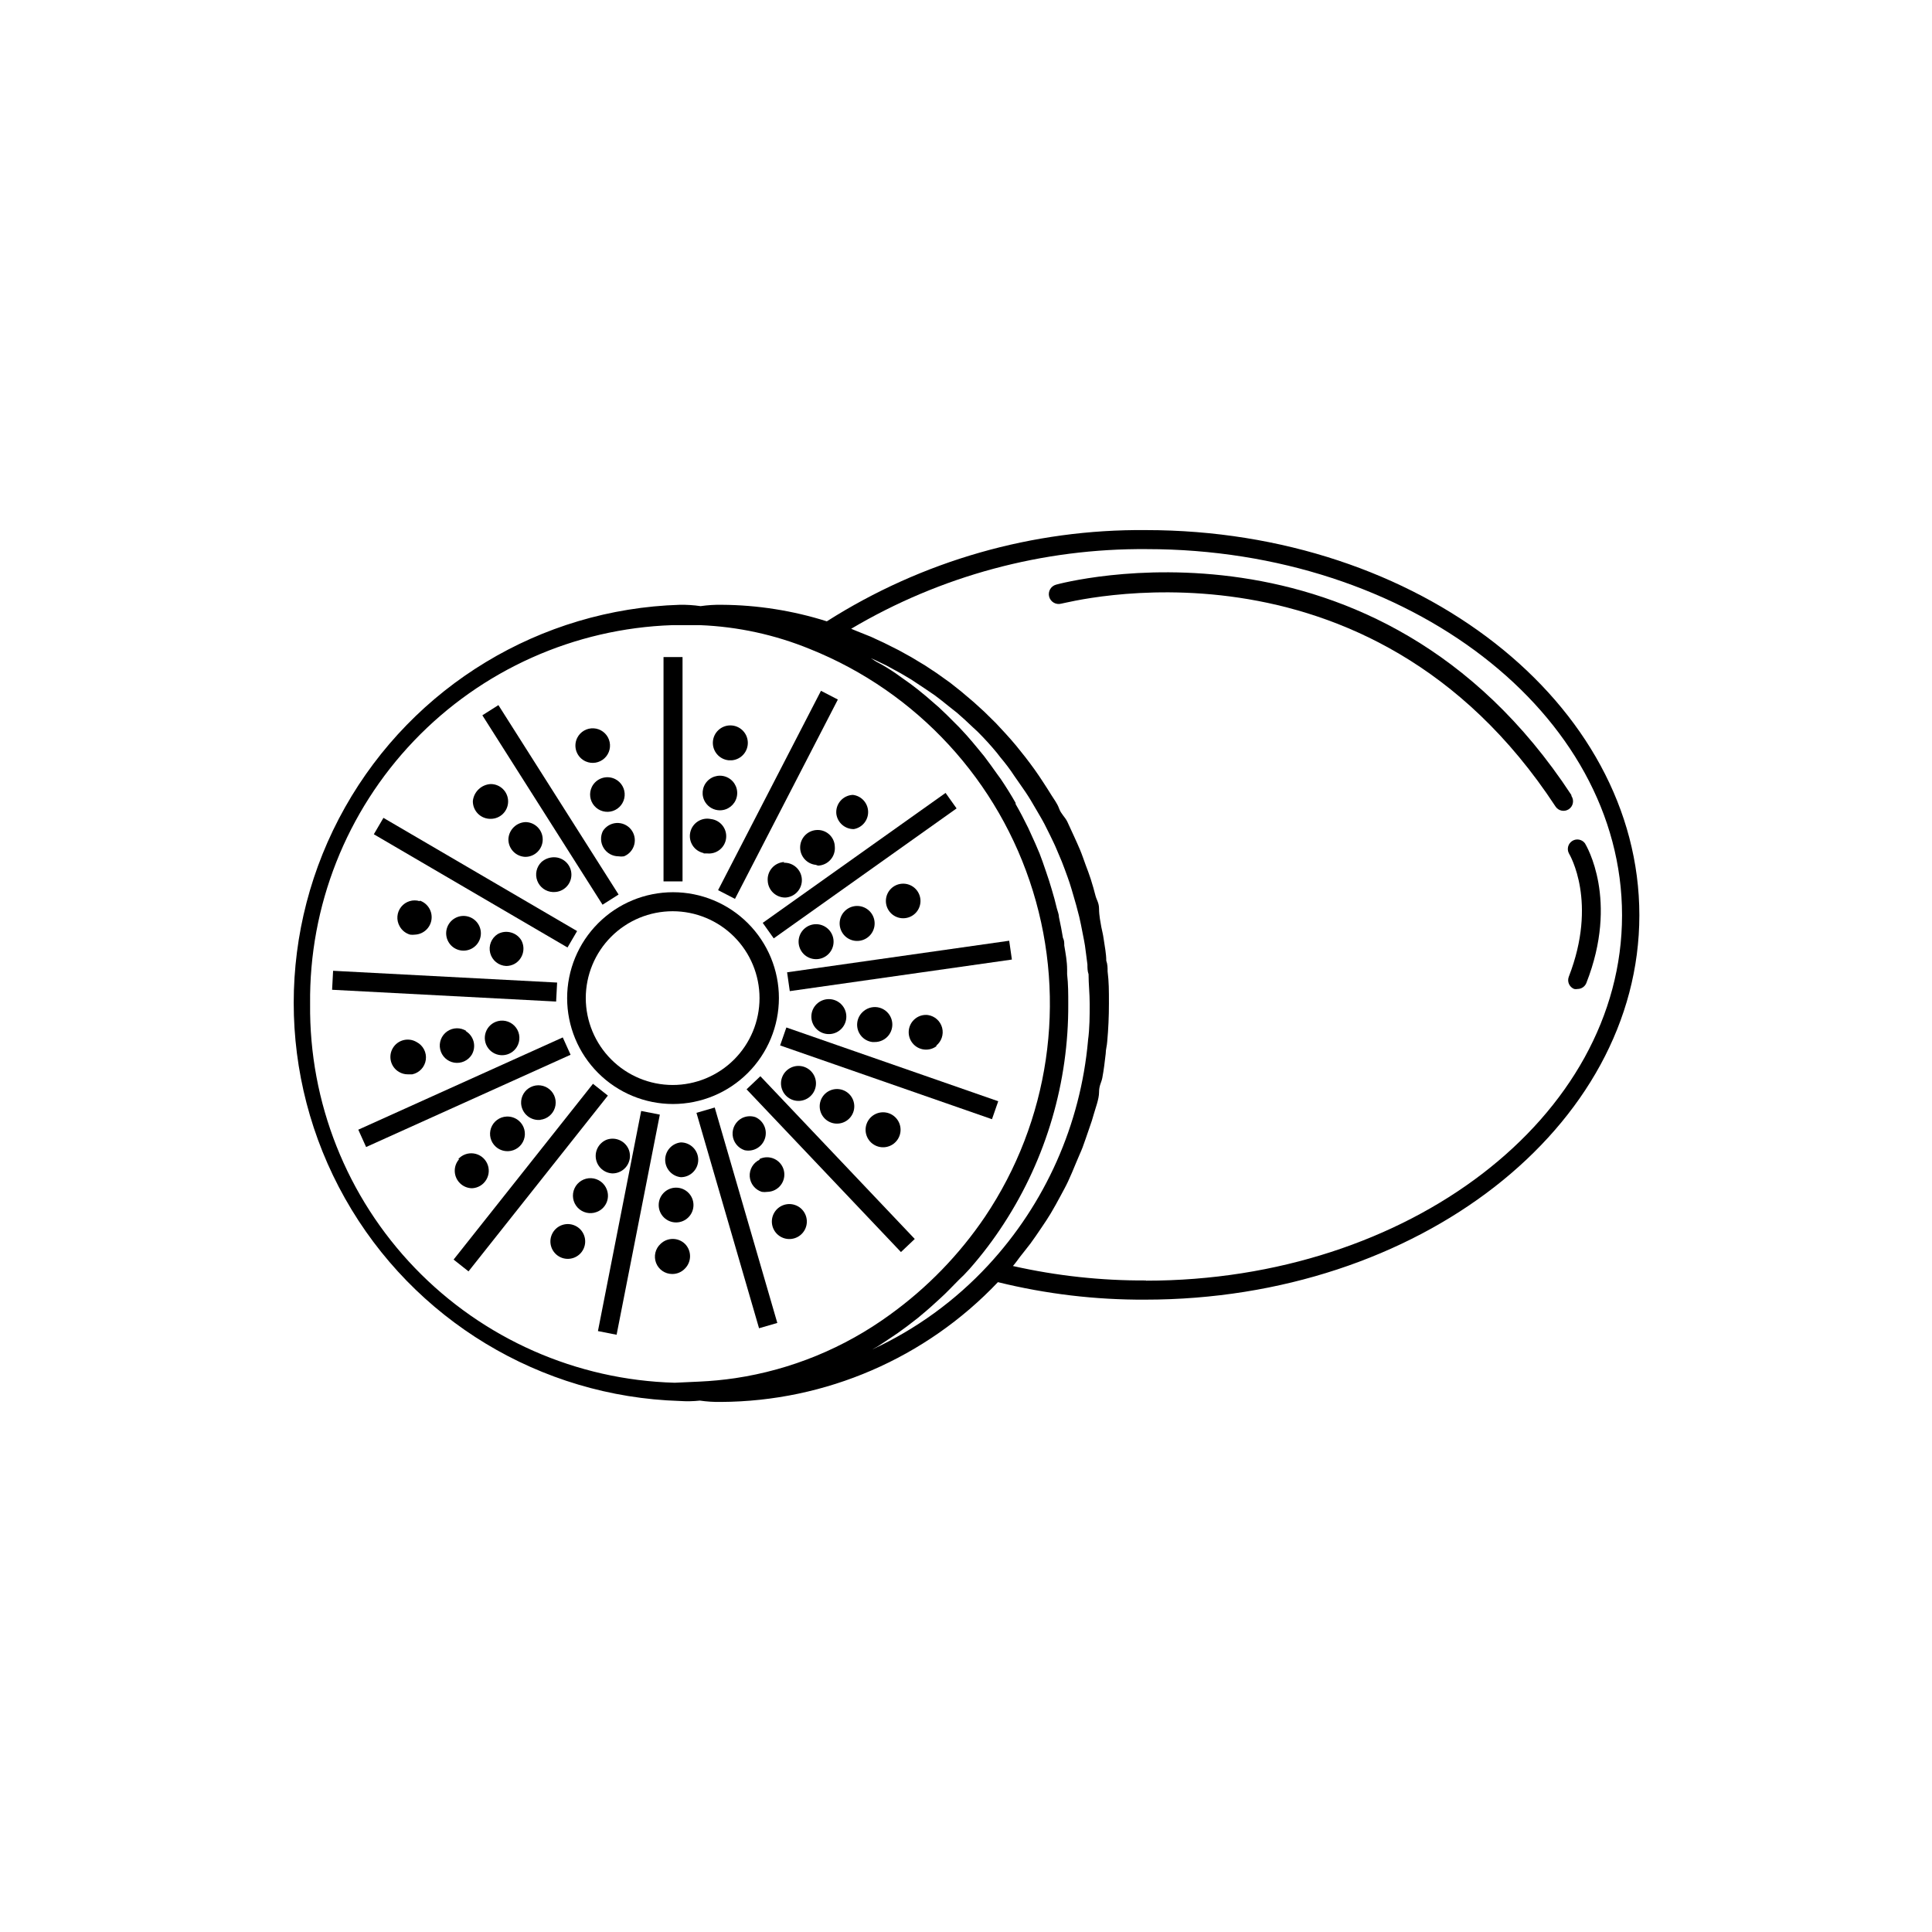 <?xml version="1.0" encoding="UTF-8"?>
<!-- Uploaded to: SVG Repo, www.svgrepo.com, Generator: SVG Repo Mixer Tools -->
<svg fill="#000000" width="800px" height="800px" version="1.1" viewBox="144 144 512 512" xmlns="http://www.w3.org/2000/svg">
 <g>
  <path d="m447.71 284.48c-29.941-0.285-59.324 8.113-84.59 24.18-9-2.844-18.375-4.324-27.812-4.383-1.887-0.035-3.773 0.082-5.641 0.355-1.836-0.27-3.688-0.387-5.543-0.355-36.914 1.141-70.551 21.496-88.684 53.668-18.137 32.176-18.137 71.488 0 103.66 18.133 32.176 51.77 52.527 88.684 53.668 1.781 0.125 3.566 0.094 5.34-0.102 1.852 0.27 3.723 0.387 5.594 0.355 27.77-0.133 54.285-11.598 73.402-31.742 12.758 3.144 25.855 4.703 38.996 4.637 72.297 0 130.99-45.695 130.99-101.87s-58.441-102.07-130.74-102.07zm-221.53 125.6c-0.289-25.957 9.59-50.996 27.527-69.762s42.504-29.766 68.449-30.648h7.356c10.02 0.395 19.895 2.543 29.172 6.348 28.359 11.383 50.062 34.961 59.059 64.164s4.328 60.906-12.711 86.273c-6.809 10.062-15.336 18.844-25.188 25.949-12.117 8.828-26.188 14.602-41.012 16.824-3.141 0.461-6.301 0.766-9.473 0.91l-6.551 0.301h0.004c-26.051-0.711-50.781-11.633-68.855-30.402-18.074-18.773-28.051-43.898-27.777-69.957zm150.49 90.688 2.672-1.762c1.715-1.109 3.375-2.266 5.039-3.527l2.871-2.215c1.512-1.258 3.023-2.519 4.484-3.879 1.461-1.359 1.812-1.613 2.672-2.469 1.664-1.613 3.273-3.375 5.039-5.039 0.504-0.555 1.059-1.109 1.562-1.664l-0.004-0.004c3.312-3.766 6.344-7.773 9.066-11.988 11.223-17.305 17.141-37.516 17.027-58.141 0-2.672 0-5.289-0.301-7.91v-1.211c0-2.168-0.402-4.281-0.754-6.398 0-0.707 0-1.359-0.352-2.016-0.301-1.812-0.656-3.68-1.059-5.492 0-0.754-0.352-1.512-0.555-2.316-0.402-1.715-0.855-3.391-1.359-5.039l-0.707-2.316c-0.555-1.664-1.109-3.324-1.715-5.039l-0.805-2.168c-0.707-1.715-1.461-3.426-2.215-5.039l-0.805-1.762c-1.043-2.148-2.148-4.25-3.324-6.297v-0.301c-1.242-2.184-2.57-4.316-3.981-6.398l-0.957-1.309c-1.109-1.562-2.215-3.125-3.375-4.637l-1.613-1.965c-1.008-1.258-2.066-2.469-3.125-3.68l-1.914-2.066-3.223-3.223-2.117-2.016-3.426-2.973-2.215-1.812c-1.258-1.008-2.519-1.914-3.828-2.82l-2.117-1.512c-1.562-1.059-3.176-2.066-5.039-3.023l-1.414-0.902 1.16 0.504 2.922 1.41 3.879 2.117 2.719 1.613 3.727 2.469 2.519 1.715c1.258 0.957 2.519 1.914 3.727 2.922l2.168 1.715c1.41 1.211 2.769 2.469 4.133 3.777l1.41 1.309c1.781 1.781 3.461 3.629 5.039 5.543l0.855 1.109c1.309 1.562 2.57 3.176 3.777 5.039l1.512 2.168c0.957 1.359 1.863 2.672 2.719 4.082l1.512 2.57c0.754 1.309 1.562 2.621 2.266 3.981l1.41 2.82c0.656 1.359 1.309 2.672 1.863 4.031l1.258 2.973c0.539 1.379 1.059 2.769 1.562 4.18 0.352 1.008 0.707 2.016 1.008 3.074 0.301 1.059 0.855 2.871 1.258 4.332 0.402 1.461 0.555 2.066 0.805 3.074 0.25 1.008 0.656 3.074 0.957 4.637 0.301 1.562 0.402 1.965 0.555 2.973 0.152 1.008 0.453 3.477 0.656 5.039 0 0.855 0 1.715 0.301 2.57 0 2.621 0.301 5.039 0.301 7.91s0 6.5-0.453 9.672l0.012-0.016c-1.98 22.258-11.305 43.223-26.5 59.602-8.676 9.355-19.102 16.922-30.684 22.27zm71.039-17.434c-11.863 0.066-23.695-1.219-35.27-3.828 0.656-0.754 1.258-1.613 1.863-2.418 0.605-0.805 1.863-2.316 2.769-3.527 0.906-1.211 2.016-2.871 2.973-4.281 0.957-1.41 1.664-2.469 2.418-3.727s1.762-3.074 2.57-4.586c0.805-1.512 1.41-2.57 2.016-3.879 0.605-1.309 1.461-3.273 2.168-5.039 0.707-1.762 1.16-2.621 1.664-3.93 0.504-1.309 1.211-3.477 1.762-5.039 0.555-1.562 0.906-2.621 1.258-3.93 0.355-1.309 1.363-3.879 1.363-5.691s0.605-2.519 0.855-3.777c0.402-2.117 0.656-4.281 0.906-6.449 0-1.109 0.352-2.168 0.402-3.223 0.301-3.273 0.453-6.602 0.453-10.078 0-3.477 0-5.691-0.352-8.516 0-0.957 0-1.863-0.352-2.82 0-1.863-0.402-3.727-0.656-5.543-0.25-1.812-0.453-2.266-0.656-3.375-0.199-1.109-0.602-3.125-0.602-4.789 0-1.664-0.656-2.367-0.957-3.578-0.301-1.211-0.805-2.973-1.258-4.383s-0.855-2.418-1.309-3.629c-0.453-1.211-0.957-2.769-1.512-4.082-0.555-1.309-1.059-2.418-1.613-3.629-0.555-1.211-1.16-2.57-1.762-3.828-0.609-1.254-1.668-2.059-2.172-3.473-0.504-1.41-1.309-2.367-2.016-3.527s-1.461-2.316-2.215-3.477-1.461-2.215-2.215-3.273c-0.754-1.059-1.664-2.266-2.519-3.375l-2.418-3.023c-0.906-1.109-1.863-2.168-2.82-3.223l-2.57-2.769-3.074-3.023-2.769-2.519-3.324-2.82-2.922-2.316-3.527-2.519-3.125-2.066-3.68-2.215-3.375-1.863-3.828-1.918-3.477-1.613-3.777-1.512-1.461-0.605c23.699-14.043 50.789-21.344 78.34-21.109 69.527 0 125.95 43.527 125.95 97.035 0 53.504-56.629 96.832-126.15 96.832z"/>
  <path d="m350.42 408.51c0-7.441-2.953-14.578-8.219-19.84-5.262-5.266-12.398-8.223-19.84-8.223-7.445 0-14.582 2.957-19.844 8.223-5.266 5.262-8.219 12.398-8.219 19.84 0 7.445 2.953 14.582 8.219 19.844 5.262 5.262 12.398 8.219 19.844 8.219 7.438-0.012 14.566-2.973 19.828-8.234 5.258-5.258 8.219-12.387 8.23-19.828zm-51.184 0c0-6.106 2.426-11.961 6.742-16.281 4.316-4.316 10.176-6.742 16.281-6.742s11.961 2.426 16.281 6.742c4.316 4.32 6.742 10.176 6.742 16.281 0 6.109-2.426 11.965-6.742 16.281-4.32 4.316-10.176 6.742-16.281 6.742-6.102-0.012-11.953-2.441-16.266-6.758-4.316-4.312-6.746-10.164-6.758-16.266z"/>
  <path d="m319.84 318.13h5.039v59.449h-5.039z"/>
  <path d="m334.3 379.9 27.266-52.828 4.477 2.312-27.266 52.828z"/>
  <path d="m346.13 388.57 48.457-34.438 2.918 4.106-48.457 34.438z"/>
  <path d="m352.59 401.67 58.859-8.367 0.711 4.988-58.859 8.367z"/>
  <path d="m350.74 421.05 1.656-4.758 56.145 19.551-1.656 4.758z"/>
  <path d="m341.85 432.68 3.656-3.469 40.914 43.129-3.656 3.469z"/>
  <path d="m328.57 438.91 4.84-1.406 16.586 57.09-4.84 1.406z"/>
  <path d="m302.46 496.75 11.457-58.336 4.945 0.973-11.457 58.336z"/>
  <path d="m264.21 477.8 36.934-46.582 3.949 3.129-36.934 46.582z"/>
  <path d="m238.95 443.38 54.188-24.453 2.074 4.594-54.188 24.453z"/>
  <path d="m232.01 406.3 0.266-5.031 59.367 3.121-0.266 5.031z"/>
  <path d="m243.07 365.09 2.543-4.348 51.324 30.004-2.543 4.348z"/>
  <path d="m271.83 333.56 4.254-2.699 31.848 50.199-4.254 2.699z"/>
  <path d="m299.24 345.79c1.68 0.734 3.633 0.395 4.973-0.859 1.336-1.254 1.797-3.184 1.172-4.906-0.625-1.723-2.219-2.91-4.047-3.012-1.832-0.105-3.547 0.891-4.367 2.531-0.559 1.121-0.633 2.426-0.207 3.609 0.43 1.18 1.324 2.133 2.477 2.637z"/>
  <path d="m300.85 352.54c-0.812 1.66-0.551 3.644 0.664 5.035 1.219 1.395 3.148 1.918 4.902 1.336 1.754-0.586 2.984-2.164 3.121-4.008 0.141-1.844-0.844-3.59-2.488-4.43-1.094-0.555-2.367-0.652-3.531-0.262-1.164 0.387-2.125 1.227-2.668 2.328z"/>
  <path d="m303.77 364.23c-0.711 1.434-0.637 3.137 0.207 4.5 0.84 1.363 2.324 2.195 3.926 2.203 0.484 0.078 0.977 0.078 1.461 0 1.359-0.551 2.375-1.715 2.731-3.137s0.012-2.93-0.926-4.055c-0.941-1.125-2.359-1.73-3.824-1.637-1.461 0.098-2.789 0.887-3.574 2.125z"/>
  <path d="m337.07 345.48h0.957c2.453-0.254 4.277-2.383 4.148-4.848-0.129-2.465-2.16-4.394-4.629-4.394-2.465 0-4.5 1.93-4.629 4.394-0.125 2.465 1.699 4.594 4.152 4.848z"/>
  <path d="m334.8 358.74c2.094-0.008 3.914-1.434 4.43-3.461 0.512-2.027-0.414-4.148-2.25-5.148-1.836-1.004-4.121-0.637-5.547 0.895-1.43 1.531-1.637 3.832-0.512 5.598 0.848 1.324 2.309 2.121 3.879 2.117z"/>
  <path d="m330.47 370.17h0.957c2.508 0.246 4.742-1.578 5.004-4.082 0.262-2.504-1.543-4.754-4.047-5.035-2.488-0.531-4.938 1.062-5.465 3.551-0.531 2.492 1.062 4.938 3.551 5.465z"/>
  <path d="m370.27 363.72c2.242-0.391 3.856-2.367 3.793-4.641-0.066-2.273-1.785-4.16-4.043-4.426-1.266 0.047-2.453 0.617-3.281 1.57-0.832 0.953-1.23 2.211-1.102 3.469 0.305 2.32 2.293 4.051 4.633 4.027z"/>
  <path d="m360.8 373.4c1.27-0.051 2.461-0.617 3.297-1.57 0.84-0.953 1.25-2.207 1.137-3.469-0.031-1.27-0.598-2.465-1.555-3.297-0.957-0.836-2.223-1.227-3.481-1.086-2.363 0.246-4.152 2.238-4.152 4.609 0 2.375 1.789 4.363 4.152 4.609z"/>
  <path d="m351.84 372.44c-1.258 0.062-2.438 0.637-3.266 1.586-0.824 0.949-1.23 2.195-1.117 3.449 0.133 2.461 2.168 4.387 4.633 4.387 2.547-0.113 4.519-2.266 4.41-4.812-0.113-2.547-2.266-4.519-4.812-4.41z"/>
  <path d="m382.01 387.15c1.176 0.359 2.445 0.23 3.527-0.355 1.922-1.039 2.84-3.289 2.199-5.375-0.641-2.09-2.668-3.434-4.84-3.215-2.172 0.215-3.891 1.938-4.106 4.109-0.215 2.172 1.133 4.195 3.219 4.836z"/>
  <path d="m369.77 393.15c2.113 0.656 4.394-0.266 5.453-2.207 1.059-1.945 0.598-4.363-1.102-5.781-1.699-1.414-4.164-1.434-5.883-0.043-1.723 1.391-2.219 3.805-1.188 5.762 0.566 1.09 1.547 1.906 2.719 2.269z"/>
  <path d="m358.89 397.98c2.113 0.66 4.394-0.266 5.453-2.207 1.059-1.945 0.598-4.363-1.102-5.777-1.699-1.418-4.164-1.438-5.883-0.043-1.719 1.391-2.219 3.801-1.188 5.758 0.566 1.09 1.547 1.906 2.719 2.269z"/>
  <path d="m392.04 421.16c1.453-1.125 2.098-3.004 1.637-4.781-0.461-1.777-1.938-3.106-3.754-3.383-1.207-0.152-2.426 0.195-3.375 0.957-0.957 0.762-1.57 1.871-1.707 3.086-0.137 1.215 0.215 2.434 0.977 3.391 1.586 1.988 4.484 2.316 6.473 0.73z"/>
  <path d="m375.77 420.15c1.516 0.023 2.945-0.695 3.832-1.922 0.887-1.23 1.117-2.812 0.617-4.242-0.5-1.434-1.668-2.527-3.125-2.938-1.461-0.406-3.027-0.074-4.195 0.887-2 1.59-2.336 4.496-0.758 6.5 0.758 0.957 1.863 1.574 3.074 1.715z"/>
  <path d="m363.93 418.04c2.5-0.148 4.43-2.262 4.356-4.766-0.074-2.504-2.125-4.496-4.633-4.496-2.504 0-4.559 1.992-4.633 4.496-0.074 2.504 1.855 4.617 4.356 4.766z"/>
  <path d="m375.97 447.56c1.984 0.984 4.391 0.422 5.734-1.34 1.348-1.758 1.262-4.227-0.207-5.887-1.469-1.66-3.906-2.047-5.82-0.926-1.91 1.121-2.762 3.441-2.027 5.531 0.398 1.145 1.23 2.09 2.32 2.621z"/>
  <path d="m365.99 441.77c1.316-0.051 2.547-0.668 3.379-1.691 0.832-1.023 1.184-2.352 0.961-3.652-0.219-1.301-0.984-2.441-2.106-3.137-1.121-0.695-2.484-0.871-3.746-0.488-2.207 0.672-3.57 2.875-3.188 5.148 0.383 2.273 2.394 3.91 4.699 3.82z"/>
  <path d="m353.55 435.27c1.988 0.984 4.391 0.422 5.738-1.34 1.348-1.758 1.258-4.227-0.211-5.887-1.469-1.66-3.906-2.047-5.816-0.926-1.91 1.121-2.762 3.441-2.027 5.531 0.395 1.145 1.227 2.09 2.316 2.621z"/>
  <path d="m354.66 463.33c-2.098-0.703-4.402 0.172-5.5 2.094s-0.684 4.352 0.988 5.801c1.672 1.449 4.133 1.516 5.879 0.16 1.75-1.355 2.293-3.762 1.301-5.738-0.543-1.098-1.504-1.934-2.668-2.316z"/>
  <path d="m345.29 451.34c-1.703 0.812-2.734 2.582-2.602 4.465 0.133 1.879 1.406 3.488 3.207 4.051 0.484 0.074 0.977 0.074 1.461 0 1.387-0.023 2.688-0.676 3.539-1.773 0.852-1.094 1.16-2.519 0.844-3.867-0.32-1.352-1.238-2.484-2.488-3.082-1.254-0.598-2.711-0.594-3.961 0.008z"/>
  <path d="m340.65 440.3c-1.652 0.852-2.637 2.617-2.496 4.473 0.145 1.859 1.387 3.449 3.152 4.039 2.328 0.516 4.664-0.816 5.406-3.082 0.742-2.262-0.355-4.723-2.535-5.684-1.16-0.383-2.43-0.293-3.527 0.254z"/>
  <path d="m296.41 468.82c-2.309-1.074-5.047-0.07-6.121 2.242-1.07 2.309-0.066 5.047 2.242 6.121 2.309 1.07 5.051 0.066 6.121-2.242 1.07-2.312 0.07-5.051-2.242-6.121z"/>
  <path d="m304.83 459.3c-0.633-1.773-2.277-2.984-4.156-3.07-1.883-0.082-3.625 0.98-4.414 2.688-0.789 1.711-0.469 3.727 0.816 5.106 1.285 1.375 3.273 1.84 5.035 1.172 1.141-0.418 2.07-1.277 2.582-2.383 0.512-1.105 0.559-2.371 0.137-3.512z"/>
  <path d="m304.73 446.05c-2.016 0.832-3.18 2.961-2.793 5.109 0.391 2.148 2.223 3.734 4.406 3.809 1.504-0.012 2.906-0.75 3.769-1.98 0.859-1.23 1.07-2.801 0.562-4.219-0.895-2.387-3.551-3.602-5.945-2.719z"/>
  <path d="m325.54 480.16c1.773-1.805 1.773-4.695 0-6.5-1.805-1.773-4.695-1.773-6.5 0-1.387 1.273-1.852 3.269-1.172 5.027 0.676 1.758 2.363 2.922 4.246 2.934 1.297 0.02 2.543-0.512 3.426-1.461z"/>
  <path d="m323.17 458.74c-2.547 0-4.609 2.062-4.609 4.609 0 2.547 2.062 4.609 4.609 4.609s4.609-2.062 4.609-4.609c0-2.547-2.062-4.609-4.609-4.609z"/>
  <path d="m324.43 446.75c-2.359 0.246-4.152 2.234-4.152 4.609 0 2.371 1.793 4.363 4.152 4.609 2.547 0 4.609-2.066 4.609-4.609 0-2.547-2.062-4.609-4.609-4.609z"/>
  <path d="m265.68 451.19c-0.812 0.906-1.23 2.106-1.16 3.324 0.133 2.441 2.141 4.359 4.586 4.383 1.551-0.07 2.965-0.914 3.762-2.25 0.801-1.332 0.879-2.977 0.207-4.375-0.668-1.402-1.996-2.379-3.531-2.594-1.539-0.219-3.086 0.348-4.117 1.512z"/>
  <path d="m278.23 439.9c-1.859 0.09-3.484 1.301-4.106 3.059-0.617 1.758-0.109 3.719 1.285 4.953 0.848 0.754 1.941 1.164 3.074 1.16h0.25c1.863-0.09 3.488-1.297 4.106-3.059 0.621-1.758 0.113-3.715-1.281-4.953-0.914-0.809-2.109-1.223-3.328-1.16z"/>
  <path d="m287.14 440.76c1.824-0.184 3.363-1.438 3.914-3.188 0.551-1.746 0.008-3.656-1.383-4.852s-3.359-1.449-5.004-0.641c-1.648 0.805-2.656 2.516-2.566 4.348 0.074 1.297 0.688 2.504 1.691 3.328 1.008 0.824 2.312 1.188 3.602 1.004z"/>
  <path d="m254.4 420.15c-2.184-1.297-5.004-0.574-6.297 1.609-1.297 2.188-0.574 5.004 1.609 6.301 0.715 0.43 1.535 0.656 2.367 0.652h1.16c1.902-0.395 3.344-1.949 3.606-3.871 0.262-1.926-0.719-3.805-2.445-4.691z"/>
  <path d="m267.6 417.23c-1.566-1.004-3.578-0.961-5.102 0.102-1.523 1.066-2.25 2.945-1.844 4.758 0.406 1.816 1.863 3.203 3.695 3.519 1.832 0.312 3.672-0.508 4.66-2.082 0.625-1.051 0.805-2.305 0.504-3.484-0.305-1.184-1.066-2.195-2.117-2.812z"/>
  <path d="m275.96 414.61c-1.488 0.367-2.695 1.457-3.211 2.898-0.52 1.441-0.285 3.047 0.629 4.281 0.914 1.23 2.379 1.926 3.91 1.848 1.531-0.074 2.922-0.91 3.711-2.227 0.949-1.59 0.848-3.594-0.254-5.078-1.102-1.488-2.988-2.168-4.785-1.723z"/>
  <path d="m255.25 382.82c-1.797-0.559-3.754 0.039-4.934 1.508-1.176 1.465-1.34 3.504-0.406 5.141 0.59 1.082 1.586 1.879 2.769 2.219 0.434 0.059 0.875 0.059 1.312 0 2.219-0.113 4.051-1.785 4.359-3.988 0.305-2.207-0.996-4.316-3.102-5.031z"/>
  <path d="m264.62 387.3c-2.227 1.227-3.039 4.023-1.812 6.25 1.223 2.227 4.019 3.035 6.246 1.812 2.227-1.223 3.039-4.019 1.812-6.246-1.223-2.227-4.019-3.039-6.246-1.816z"/>
  <path d="m279.44 391.13c-1.184-0.348-2.453-0.199-3.527 0.402-1.699 1.062-2.508 3.106-2 5.047 0.508 1.938 2.215 3.32 4.219 3.418 0.773 0.004 1.535-0.188 2.215-0.555 2.211-1.238 3.016-4.019 1.812-6.25-0.605-1.012-1.582-1.75-2.719-2.062z"/>
  <path d="m274.05 361c2.547 0 4.609-2.062 4.609-4.609s-2.062-4.609-4.609-4.609c-2.465 0.133-4.469 2.031-4.738 4.484-0.027 1.262 0.465 2.484 1.359 3.379 0.895 0.895 2.113 1.383 3.379 1.355z"/>
  <path d="m283.47 361.86c-2.523-0.004-4.602 1.969-4.738 4.484-0.055 2.543 1.945 4.652 4.484 4.734 2.547 0 4.609-2.062 4.609-4.609 0-2.543-2.062-4.609-4.609-4.609z"/>
  <path d="m290.82 380.4c2.543 0 4.609-2.062 4.609-4.609 0-2.543-2.066-4.609-4.609-4.609-1.227 0.004-2.406 0.449-3.328 1.262-1.328 1.285-1.766 3.242-1.105 4.973 0.656 1.73 2.281 2.906 4.129 2.984z"/>
  <path d="m560.41 354.66c-51.691-78.848-135.68-55.973-136.53-55.723-1.391 0.375-2.215 1.809-1.84 3.199 0.375 1.391 1.809 2.215 3.199 1.84 0.805 0 81.266-22.117 130.99 53.758 0.766 1.168 2.332 1.492 3.5 0.73 0.562-0.367 0.953-0.945 1.09-1.602 0.137-0.656 0.008-1.34-0.359-1.902z"/>
  <path d="m564.04 367.5c-0.773-1.055-2.231-1.344-3.344-0.66-1.117 0.684-1.523 2.109-0.938 3.277 0.301 0.504 7.656 13 0 32.695v0.004c-0.25 0.621-0.238 1.316 0.023 1.93 0.266 0.613 0.766 1.098 1.387 1.344 0.301 0.059 0.605 0.059 0.906 0 1.016-0.004 1.93-0.621 2.316-1.562 8.668-22.016 0-36.426-0.352-37.027z"/>
 </g>
</svg>